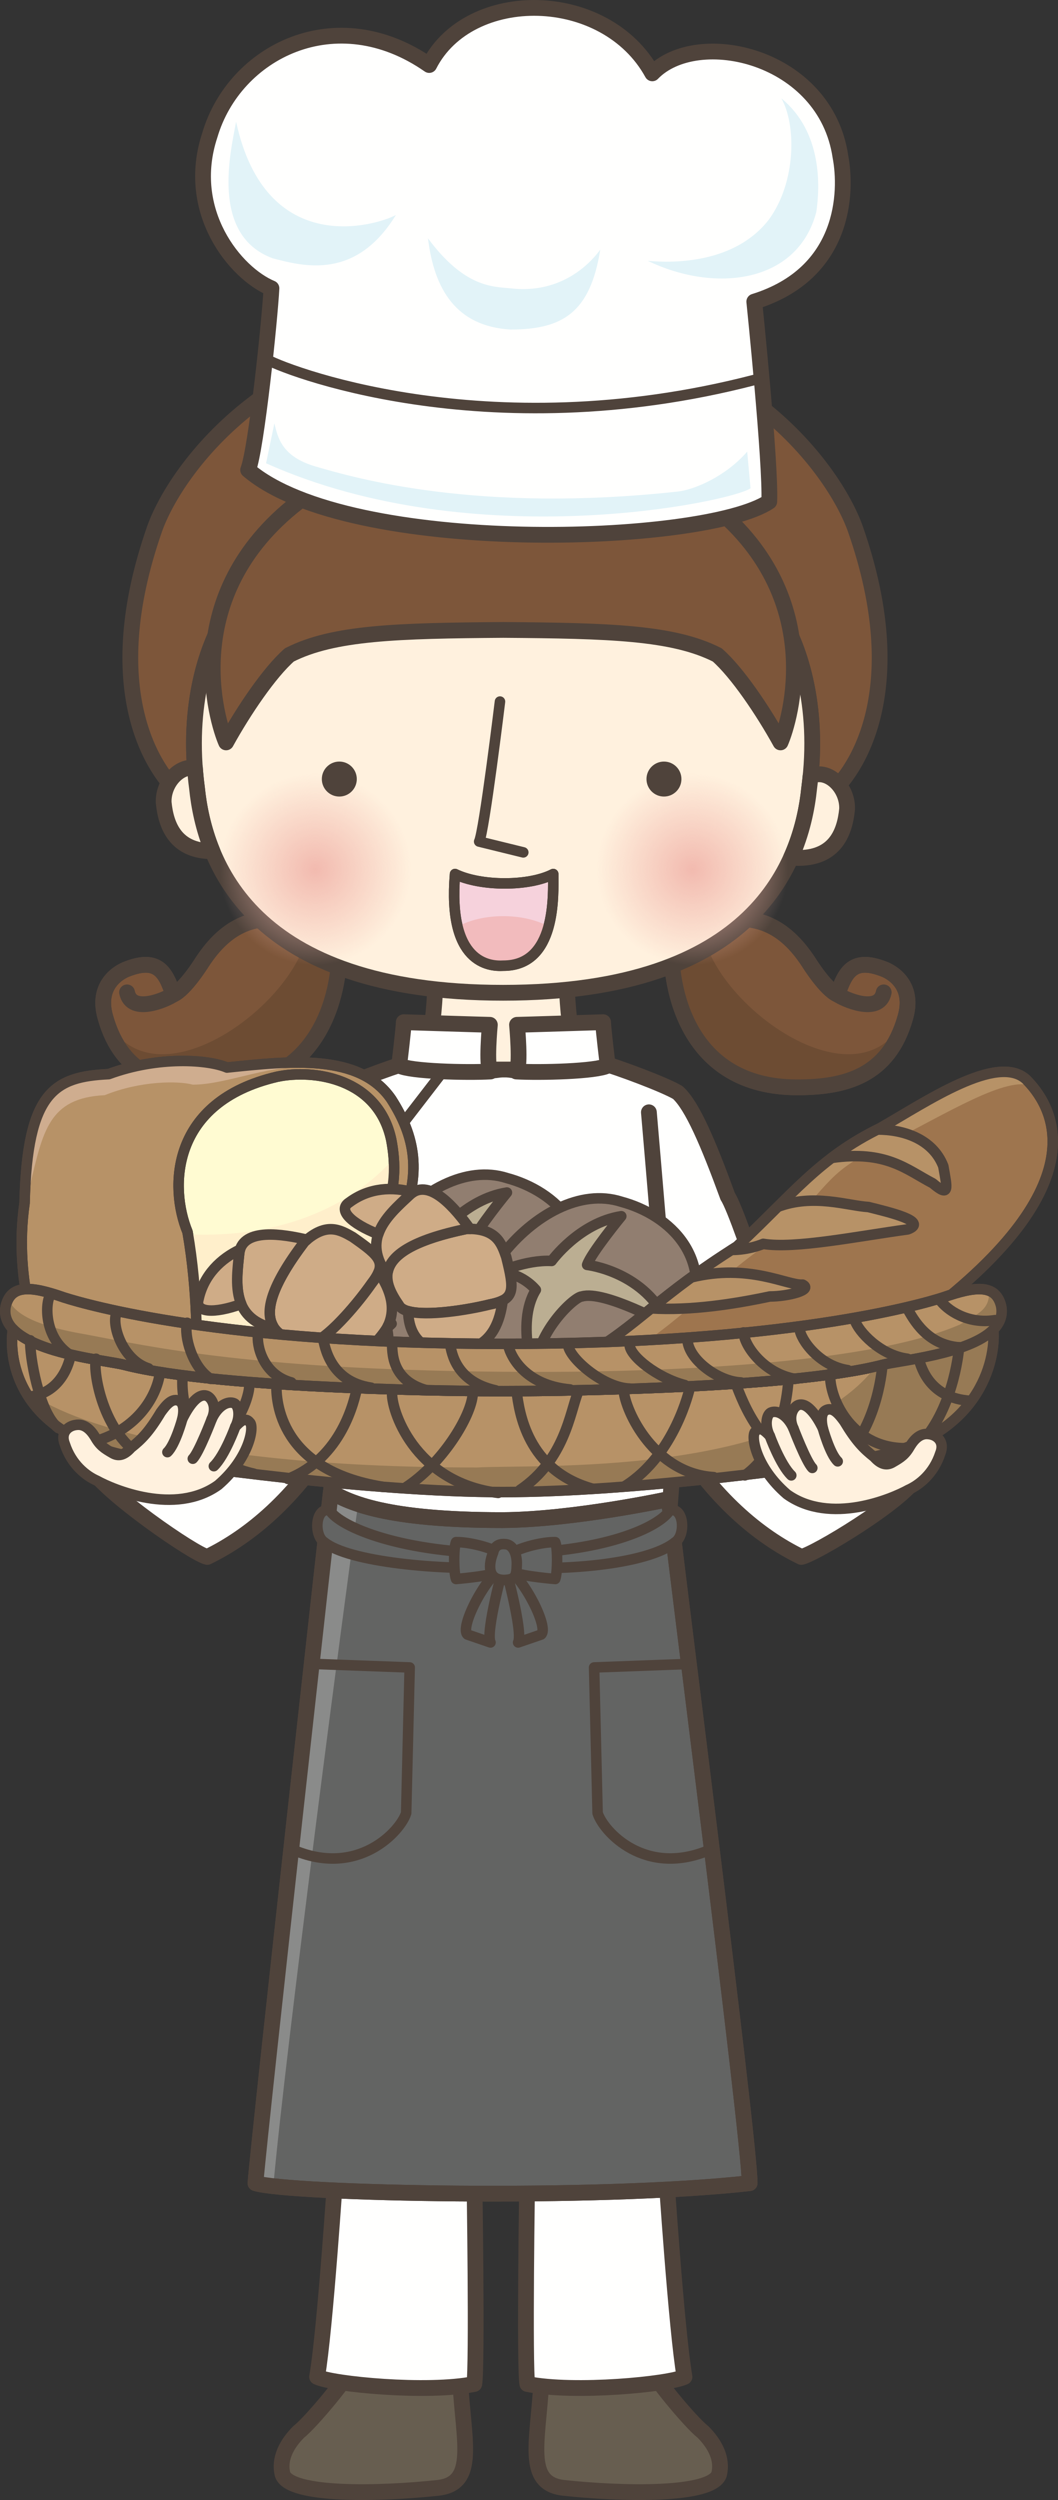 <?xml version="1.0" encoding="UTF-8" standalone="no"?>
<svg
   version="1.1"
   x="0"
   y="0"
   width="301.858"
   height="712.631"
   viewBox="0 0 301.858 712.631"
   id="svg1213"
   sodipodi:docname="female_baker-0053102bihrom.svg"
   inkscape:version="1.1.1 (c3084ef, 2021-09-22)"
   xmlns:inkscape="http://www.inkscape.org/namespaces/inkscape"
   xmlns:sodipodi="http://sodipodi.sourceforge.net/DTD/sodipodi-0.dtd"
   xmlns:xlink="http://www.w3.org/1999/xlink"
   xmlns="http://www.w3.org/2000/svg"
   xmlns:svg="http://www.w3.org/2000/svg">
  <rect x="0" y="0" width="301.858" height="712.631" fill="#333333" stroke="none"/>
  <sodipodi:namedview
     id="namedview1215"
     pagecolor="#ffffff"
     bordercolor="#666666"
     borderopacity="1.0"
     inkscape:pageshadow="2"
     inkscape:pageopacity="0.0"
     inkscape:pagecheckerboard="0"
     showgrid="false"
     inkscape:zoom="1.2951364"
     inkscape:cx="24.321762"
     inkscape:cy="364.05431"
     inkscape:window-width="1864"
     inkscape:window-height="987"
     inkscape:window-x="0"
     inkscape:window-y="25"
     inkscape:window-maximized="0"
     inkscape:current-layer="svg1213"
     fit-margin-top="0"
     fit-margin-left="0"
     fit-margin-right="0"
     fit-margin-bottom="0" />
  <defs
     id="defs844">
    <linearGradient
       inkscape:collect="always"
       id="linearGradient1400">
      <stop
         style="stop-color:#f2baaf;stop-opacity:1;"
         offset="0"
         id="stop1396" />
      <stop
         style="stop-color:#f2baaf;stop-opacity:0;"
         offset="1"
         id="stop1398" />
    </linearGradient>
    <linearGradient
       inkscape:collect="always"
       id="linearGradient1392">
      <stop
         style="stop-color:#f2baaf;stop-opacity:1;"
         offset="0"
         id="stop1388" />
      <stop
         style="stop-color:#f2baaf;stop-opacity:0;"
         offset="1"
         id="stop1390" />
    </linearGradient>
    <radialGradient
       id="Gradient_1"
       gradientUnits="userSpaceOnUse"
       cx="352.654"
       cy="-297.415"
       r="27.342"
       gradientTransform="scale(1,-1)">
      <stop
         offset="0"
         stop-color="#F2BAAF"
         id="stop824" />
      <stop
         offset="0.958"
         stop-color="#FFFFFE"
         id="stop826" />
      <stop
         offset="1"
         stop-color="#FFFFFE"
         id="stop828" />
    </radialGradient>
    <clipPath
       id="Clip_1">
      <path
         d="m 352.654,324.757 c 15.101,0 27.342,-12.241 27.342,-27.342 0,-15.1 -12.241,-27.341 -27.342,-27.341 -15.101,0 -27.341,12.241 -27.341,27.341 0,15.101 12.24,27.342 27.341,27.342 z"
         id="path831" />
    </clipPath>
    <radialGradient
       id="Gradient_2"
       gradientUnits="userSpaceOnUse"
       cx="245.066"
       cy="-297.415"
       r="27.342"
       gradientTransform="scale(1,-1)">
      <stop
         offset="0"
         stop-color="#F2BAAF"
         id="stop834" />
      <stop
         offset="0.958"
         stop-color="#FFFFFE"
         id="stop836" />
      <stop
         offset="1"
         stop-color="#FFFFFE"
         id="stop838" />
    </radialGradient>
    <clipPath
       id="Clip_2">
      <path
         d="m 245.066,324.757 c 15.1,0 27.342,-12.241 27.342,-27.342 0,-15.1 -12.242,-27.341 -27.342,-27.341 -15.1,0 -27.341,12.241 -27.341,27.341 0,15.101 12.241,27.342 27.341,27.342 z"
         id="path841" />
    </clipPath>
    <radialGradient
       inkscape:collect="always"
       xlink:href="#linearGradient1392"
       id="radialGradient1394"
       cx="245.066"
       cy="297.416"
       fx="245.066"
       fy="297.416"
       r="27.341"
       gradientUnits="userSpaceOnUse" />
    <radialGradient
       inkscape:collect="always"
       xlink:href="#linearGradient1400"
       id="radialGradient1402"
       cx="352.655"
       cy="297.416"
       fx="352.655"
       fy="297.416"
       r="27.341"
       gradientUnits="userSpaceOnUse" />
  </defs>
  <g
     id="Layer_1"
     transform="translate(-155.115,-49.604)">
    <g
       id="g1210">
      <path
         d="m 185.188,339.602 c 4.75,16.863 17.335,19.95 30.874,19.95 31.351,0 36.575,-28.263 35.862,-42.275 l -12.112,-4.75 c -11.399,-2.85 -19.95,0.475 -27.075,11.4 0,0 -4.787,7.73 -8.218,9.185 -2.139,-6.65 -4.606,-10.612 -13.157,-7.285 0,0 -9.262,3.087 -6.174,13.775"
         fill="#7d563a"
         id="path846" />
      <path
         d="m 185.188,339.602 c 4.75,16.863 17.335,19.95 30.874,19.95 31.351,0 36.575,-28.263 35.862,-42.275 l -12.112,-4.75 c -11.399,-2.85 -19.95,0.475 -27.075,11.4 0,0 -4.787,7.73 -8.218,9.185 -2.139,-6.65 -4.606,-10.612 -13.157,-7.285 0,0 -9.262,3.087 -6.174,13.775 z"
         fill-opacity="0"
         stroke="#4f433b"
         stroke-width="4.5"
         stroke-linecap="round"
         stroke-linejoin="round"
         id="path848" />
      <path
         d="m 204.519,333.112 c -1.595,1.178 -11.818,5.893 -13.157,-0.635"
         fill-opacity="0"
         stroke="#4f433b"
         stroke-width="4.5"
         stroke-linecap="round"
         stroke-linejoin="round"
         id="path850" />
      <path
         d="m 243.067,313.803 8.856,3.474 c 0.713,14.012 -4.511,42.275 -35.862,42.275 -13.538,0 -26.124,-3.087 -30.874,-19.95 13.431,27.302 56.245,-4.792 57.88,-25.799"
         fill="#6d4c33"
         id="path852" />
      <path
         d="m 185.188,339.602 c 4.75,16.863 17.335,19.95 30.874,19.95 31.351,0 36.575,-28.263 35.862,-42.275 l -12.112,-4.75 c -11.399,-2.85 -19.95,0.475 -27.075,11.4 0,0 -4.787,7.73 -8.218,9.185 -2.139,-6.65 -4.606,-10.612 -13.157,-7.285 0,0 -9.262,3.087 -6.174,13.775 z"
         fill-opacity="0"
         stroke="#4f433b"
         stroke-width="4.5"
         stroke-linecap="round"
         stroke-linejoin="round"
         id="path854" />
      <g
         id="g860">
        <path
           d="m 299.375,354.289 c 6.375,1.875 27,-1.875 27,-1.875 5.25,1.5 18.375,6.375 22.125,8.625 4.125,3.75 8.625,14.25 14.25,29.625 3.75,5.625 20.625,59.625 20.625,59.625 l 33.375,20.25 c -4.125,7.125 -29.25,22.125 -33,22.875 -12.375,-6 -25.125,-16.875 -36,-34.5 l -1.751,23 c 0,0 -27.375,12 -48,12 -18.75,0 -48.499,-17.5 -48.499,-17.5 l 0.75,-17.5 c -10.875,17.625 -23.625,28.5 -36,34.5 -3.75,-0.75 -29.25,-18.375 -33.375,-25.5 l 33.75,-17.625 c 0,0 16.875,-54 20.625,-59.625 5.625,-15.375 10.125,-25.875 14.25,-29.625 3.75,-2.25 16.875,-7.125 22.125,-8.625 0,0 20.625,3.75 27,1.875"
           fill="#fffffe"
           id="path856" />
        <path
           d="m 299.375,354.289 c 6.375,1.875 27,-1.875 27,-1.875 5.25,1.5 18.375,6.375 22.125,8.625 4.125,3.75 8.625,14.25 14.25,29.625 3.75,5.625 20.625,59.625 20.625,59.625 l 33.375,20.25 c -4.125,7.125 -29.25,22.125 -33,22.875 -12.375,-6 -25.125,-16.875 -36,-34.5 l -1.751,23 c 0,0 -27.375,12 -48,12 -18.75,0 -48.499,-17.5 -48.499,-17.5 l 0.75,-17.5 c -10.875,17.625 -23.625,28.5 -36,34.5 -3.75,-0.75 -29.25,-18.375 -33.375,-25.5 l 33.75,-17.625 c 0,0 16.875,-54 20.625,-59.625 5.625,-15.375 10.125,-25.875 14.25,-29.625 3.75,-2.25 16.875,-7.125 22.125,-8.625 0,0 20.625,3.75 27,1.875"
           fill-opacity="0"
           stroke="#4f433b"
           stroke-width="4.5"
           stroke-linecap="round"
           stroke-linejoin="round"
           id="path858" />
      </g>
      <path
         d="m 257.75,366.664 c 0,0 -7.125,82.875 -7.5,92.25"
         fill-opacity="0"
         stroke="#4f433b"
         stroke-width="4.5"
         stroke-linecap="round"
         stroke-linejoin="round"
         id="path862" />
      <path
         d="m 340.25,366.664 c 0,0 7.125,82.875 7.5,92.25"
         fill-opacity="0"
         stroke="#4f433b"
         stroke-width="4.5"
         stroke-linecap="round"
         stroke-linejoin="round"
         id="path864" />
      <path
         d="m 298.062,329.352 h 18.75 c 0.376,17.438 3.938,25.125 3.938,25.125 h -22.688 -22.687 c 0,0 3.563,-7.687 3.937,-25.125 z"
         fill="#fff1de"
         id="path866" />
      <path
         d="m 298.062,329.352 h 18.75 c 0.376,17.438 3.938,25.125 3.938,25.125 h -22.688 -22.687 c 0,0 3.563,-7.687 3.937,-25.125 z"
         fill-opacity="0"
         stroke="#4f433b"
         stroke-width="4.5"
         stroke-linecap="round"
         stroke-linejoin="round"
         id="path868" />
      <path
         d="m 269,353.352 c 0,0 1.313,-10.875 1.313,-12.375 0,0 23.625,0.75 24.562,0.75 0,0 -1.125,12 0.188,13.313 -6.75,0.375 -22.875,0 -26.063,-1.688"
         fill="#fffffe"
         id="path870" />
      <path
         d="m 269,353.352 c 0,0 1.313,-10.875 1.313,-12.375 0,0 23.625,0.75 24.562,0.75 0,0 -1.125,12 0.188,13.313 -6.75,0.375 -22.875,0 -26.063,-1.688 z"
         fill-opacity="0"
         stroke="#4f433b"
         stroke-width="4.5"
         stroke-linecap="round"
         stroke-linejoin="round"
         id="path872" />
      <path
         d="m 328.5,353.352 c 0,0 -1.313,-10.875 -1.313,-12.375 0,0 -23.625,0.75 -24.562,0.75 0,0 1.125,12 -0.188,13.313 6.75,0.375 22.875,0 26.063,-1.688"
         fill="#fffffe"
         id="path874" />
      <path
         d="m 328.5,353.352 c 0,0 -1.313,-10.875 -1.313,-12.375 0,0 -23.625,0.75 -24.562,0.75 0,0 1.125,12 -0.188,13.313 6.75,0.375 22.875,0 26.063,-1.688 z"
         fill-opacity="0"
         stroke="#4f433b"
         stroke-width="4.5"
         stroke-linecap="round"
         stroke-linejoin="round"
         id="path876" />
      <path
         d="m 168.125,439.414 c -1.125,-5.25 -9.375,-23.625 -6,-46.875 0.75,-31.875 8.625,-36 24,-36.75 14.25,-5.25 28.5,-4.125 33.75,-1.875 18,-1.875 37.875,-4.125 46.875,9 6.75,10.5 9,21.375 2.25,36 -1.5,6 -1.875,38.25 -1.125,46.125 z"
         fill="#b79267"
         id="path878" />
      <path
         d="m 168.125,439.414 c -1.125,-5.25 -9.375,-23.625 -6,-46.875 0.75,-31.875 8.625,-36 24,-36.75 14.25,-5.25 28.5,-4.125 33.75,-1.875 18,-1.875 37.875,-4.125 46.875,9 6.75,10.5 9,21.375 2.25,36 -1.5,6 -1.875,38.25 -1.125,46.125 z"
         fill-opacity="0"
         stroke="#4f433b"
         stroke-width="3"
         stroke-linecap="round"
         stroke-linejoin="round"
         id="path880" />
      <path
         d="m 211.25,437.539 c 0,-3.75 0.375,-19.5 -2.625,-36.75 -5.25,-12.75 -4.875,-37.125 25.5,-44.25 10.5,-2.25 28.875,0.375 32.625,18 1.125,6 1.875,14.625 -3.375,24.375 0,4.5 -1.125,40.5 -1.125,41.625 0,1.125 -51,-3 -51,-3"
         fill="#fffbd2"
         id="path882" />
      <path
         d="m 211.25,437.539 c 0,-3.75 0.375,-19.5 -2.625,-36.75 -5.25,-12.75 -4.875,-37.125 25.5,-44.25 10.5,-2.25 28.875,0.375 32.625,18 1.125,6 1.875,14.625 -3.375,24.375 0,4.5 -1.125,40.5 -1.125,41.625 0,1.125 -51,-3 -51,-3 z"
         fill-opacity="0"
         stroke="#4f433b"
         stroke-width="3"
         stroke-linecap="round"
         stroke-linejoin="round"
         id="path884" />
      <path
         d="m 185,361.789 c 10.125,-4.125 21,-4.125 25.125,-3 10.125,0 22.875,-6.375 35.625,-4.875 0.045,-0.231 -0.128,-0.666 -0.485,-1.248 -7.99,-0.603 -16.899,0.363 -25.39,1.248 -5.25,-2.25 -19.5,-3.375 -33.75,1.875 -14.516,0.708 -22.344,4.437 -23.805,31.674 0.815,0.129 1.305,0.201 1.305,0.201 3.75,-15.375 5.25,-25.125 21.375,-25.875"
         fill="#cfad8f"
         id="path886" />
      <path
         d="m 262.25,440.539 c 0,-1.125 1.125,-37.125 1.125,-41.625 3.852,-7.156 4.469,-13.7 4.082,-19.051 -16.022,17.822 -39.668,22.557 -58.728,21.561 2.879,16.998 2.521,32.412 2.521,36.115 0,0 51,4.125 51,3"
         fill="#ffefcb"
         id="path888" />
      <path
         d="m 211.25,437.539 c 0,-3.75 0.375,-19.5 -2.625,-36.75 -5.25,-12.75 -4.875,-37.125 25.5,-44.25 10.5,-2.25 28.875,0.375 32.625,18 1.125,6 1.875,14.625 -3.375,24.375 0,4.5 -1.125,40.5 -1.125,41.625 0,1.125 -51,-3 -51,-3 z"
         fill-opacity="0"
         stroke="#4f433b"
         stroke-width="3"
         stroke-linecap="round"
         stroke-linejoin="round"
         id="path890" />
      <path
         d="m 168.125,439.414 c -1.125,-5.25 -9.375,-23.625 -6,-46.875 0.75,-31.875 8.625,-36 24,-36.75 14.25,-5.25 28.5,-4.125 33.75,-1.875 18,-1.875 37.875,-4.125 46.875,9 6.75,10.5 9,21.375 2.25,36 -1.5,6 -1.875,38.25 -1.125,46.125 z"
         fill-opacity="0"
         stroke="#4f433b"
         stroke-width="3"
         stroke-linecap="round"
         stroke-linejoin="round"
         id="path892" />
      <path
         d="m 278.75,442.039 c -13.125,-1.125 -28.5,-19.5 -13.125,-41.25 9,-11.625 22.5,-19.125 34.125,-15.375 13.875,3.75 27.375,16.125 18.75,36.375 -1.5,5.625 -4.5,30.375 -39.75,20.25"
         fill="#917e70"
         id="path894" />
      <path
         d="m 278.75,442.039 c -13.125,-1.125 -28.5,-19.5 -13.125,-41.25 9,-11.625 22.5,-19.125 34.125,-15.375 13.875,3.75 27.375,16.125 18.75,36.375 -1.5,5.625 -4.5,30.375 -39.75,20.25 z"
         fill-opacity="0"
         stroke="#4f433b"
         stroke-width="3"
         stroke-linecap="round"
         stroke-linejoin="round"
         id="path896" />
      <path
         d="m 264.5,405.664 c 0,0 7.875,-3.75 15.375,-3.375 0,0 7.875,-10.875 19.875,-12.75 0,0 -8.625,10.5 -9.75,13.875 0,0 16.875,1.875 23.25,17.25 0,0 -18.375,-10.125 -24.75,-8.25 -2.25,0 -15,12 -13.125,24 0,0 -6,-16.125 0,-25.875 0,0 -4.125,-5.25 -10.875,-4.875"
         fill="#bbae92"
         id="path898" />
      <path
         d="m 264.5,405.664 c 0,0 7.875,-3.75 15.375,-3.375 0,0 7.875,-10.875 19.875,-12.75 0,0 -8.625,10.5 -9.75,13.875 0,0 16.875,1.875 23.25,17.25 0,0 -18.375,-10.125 -24.75,-8.25 -2.25,0 -15,12 -13.125,24 0,0 -6,-16.125 0,-25.875 0,0 -4.125,-5.25 -10.875,-4.875 z"
         fill-opacity="0"
         stroke="#4f433b"
         stroke-width="3"
         stroke-linecap="round"
         stroke-linejoin="round"
         id="path900" />
      <path
         d="m 311.375,448.789 c -13.125,-1.125 -28.5,-19.5 -13.125,-41.25 9,-11.625 22.5,-19.125 34.125,-15.375 13.875,3.75 27.375,16.125 18.75,36.375 -1.5,5.625 -4.5,30.375 -39.75,20.25"
         fill="#917e70"
         id="path902" />
      <path
         d="m 311.375,448.789 c -13.125,-1.125 -28.5,-19.5 -13.125,-41.25 9,-11.625 22.5,-19.125 34.125,-15.375 13.875,3.75 27.375,16.125 18.75,36.375 -1.5,5.625 -4.5,30.375 -39.75,20.25 z"
         fill-opacity="0"
         stroke="#4f433b"
         stroke-width="3"
         stroke-linecap="round"
         stroke-linejoin="round"
         id="path904" />
      <path
         d="m 297.125,412.414 c 0,0 7.875,-3.75 15.375,-3.375 0,0 7.875,-10.875 19.875,-12.75 0,0 -8.625,10.5 -9.75,13.875 0,0 16.875,1.875 23.25,17.25 0,0 -18.375,-10.125 -24.75,-8.25 -2.25,0 -15,12 -13.125,24 0,0 -6,-16.125 0,-25.875 0,0 -4.125,-5.25 -10.875,-4.875"
         fill="#bbae92"
         id="path906" />
      <path
         d="m 297.125,412.414 c 0,0 7.875,-3.75 15.375,-3.375 0,0 7.875,-10.875 19.875,-12.75 0,0 -8.625,10.5 -9.75,13.875 0,0 16.875,1.875 23.25,17.25 0,0 -18.375,-10.125 -24.75,-8.25 -2.25,0 -15,12 -13.125,24 0,0 -6,-16.125 0,-25.875 0,0 -4.125,-5.25 -10.875,-4.875 z"
         fill-opacity="0"
         stroke="#4f433b"
         stroke-width="3"
         stroke-linecap="round"
         stroke-linejoin="round"
         id="path908" />
      <path
         d="m 322.625,435.664 c 13.5,-7.5 20.625,-16.875 42.75,-30.75 15.75,-14.625 23.25,-25.125 40.875,-33.75 13.125,-7.5 33.375,-21.375 41.625,-13.875 6.75,6.75 21.75,28.125 -26.625,65.625 -7.125,7.125 -60.75,33.375 -65.25,36 -11.25,4.875 -62.625,6.75 -33.375,-23.25"
         fill="#9e754e"
         id="path910" />
      <path
         d="m 322.625,435.664 c 13.5,-7.5 20.625,-16.875 42.75,-30.75 15.75,-14.625 23.25,-25.125 40.875,-33.75 13.125,-7.5 33.375,-21.375 41.625,-13.875 6.75,6.75 21.75,28.125 -26.625,65.625 -7.125,7.125 -60.75,33.375 -65.25,36 -11.25,4.875 -62.625,6.75 -33.375,-23.25 z"
         fill-opacity="0"
         stroke="#4f433b"
         stroke-width="3"
         stroke-linecap="round"
         stroke-linejoin="round"
         id="path912" />
      <path
         d="m 449.621,359.197 c -0.611,-0.729 -1.206,-1.366 -1.746,-1.907 -8.25,-7.5 -28.5,6.375 -41.625,13.875 -17.625,8.625 -25.125,19.125 -40.875,33.75 -22.125,13.875 -29.25,23.25 -42.75,30.75 -7.06,7.24 -9.414,12.619 -8.777,16.553 4.835,-5.684 7.386,-10.399 19.277,-15.803 20.625,-13.5 27,-23.25 43.875,-34.125 16.125,-16.5 14.25,-18.75 30.375,-26.25 18.604,-9.472 35.069,-19.853 42.246,-16.843"
         fill="#b79267"
         id="path914" />
      <path
         d="m 405.435,371.583 c -5.02,2.519 -9.227,5.196 -13.039,8.09 15.582,-2.247 21.375,3.34 28.853,7.241 4.875,4.125 4.125,1.5 3,-4.875 -3.004,-7.765 -11.36,-10.494 -18.814,-10.456"
         fill="#b79267"
         id="path916" />
      <path
         d="m 405.435,371.583 c -5.02,2.519 -9.227,5.196 -13.039,8.09 15.582,-2.247 21.375,3.34 28.853,7.241 4.875,4.125 4.125,1.5 3,-4.875 -3.004,-7.765 -11.36,-10.494 -18.814,-10.456 z"
         fill-opacity="0"
         stroke="#4f433b"
         stroke-width="3"
         stroke-linecap="round"
         stroke-linejoin="round"
         id="path918" />
      <path
         d="m 402.875,393.664 c -5.771,-0.32 -15.652,-3.904 -25.896,-0.025 -3.497,3.474 -7.227,7.211 -11.604,11.275 -0.532,0.332 -1.047,0.66 -1.563,0.988 5.143,0.012 9.063,-1.738 9.063,-1.738 9,1.5 27.375,-2.25 41.25,-4.125 6,-2.25 -5.25,-4.875 -11.25,-6.375"
         fill="#b79267"
         id="path920" />
      <path
         d="m 402.875,393.664 c -5.771,-0.32 -15.652,-3.904 -25.896,-0.025 -3.497,3.474 -7.227,7.211 -11.604,11.275 -0.532,0.332 -1.047,0.66 -1.563,0.988 5.143,0.012 9.063,-1.738 9.063,-1.738 9,1.5 27.375,-2.25 41.25,-4.125 6,-2.25 -5.25,-4.875 -11.25,-6.375 z"
         fill-opacity="0"
         stroke="#4f433b"
         stroke-width="3"
         stroke-linecap="round"
         stroke-linejoin="round"
         id="path922" />
      <path
         d="m 374.75,419.164 c 5.25,0 12.375,-1.875 9.375,-3.375 -4.338,0.334 -15.21,-6.149 -31.814,-2.041 -4.383,3.197 -8.046,6.117 -11.391,8.807 11.199,0.703 23.548,-1.209 33.83,-3.391"
         fill="#b79267"
         id="path924" />
      <path
         d="m 374.75,419.164 c 5.25,0 12.375,-1.875 9.375,-3.375 -4.338,0.334 -15.21,-6.149 -31.814,-2.041 -4.383,3.197 -8.046,6.117 -11.391,8.807 11.199,0.703 23.548,-1.209 33.83,-3.391 z"
         fill-opacity="0"
         stroke="#4f433b"
         stroke-width="3"
         stroke-linecap="round"
         stroke-linejoin="round"
         id="path926" />
      <path
         d="m 322.625,435.664 c 13.5,-7.5 20.625,-16.875 42.75,-30.75 15.75,-14.625 23.25,-25.125 40.875,-33.75 13.125,-7.5 33.375,-21.375 41.625,-13.875 6.75,6.75 21.75,28.125 -26.625,65.625 -7.125,7.125 -60.75,33.375 -65.25,36 -11.25,4.875 -62.625,6.75 -33.375,-23.25 z"
         fill-opacity="0"
         stroke="#4f433b"
         stroke-width="3"
         stroke-linecap="round"
         stroke-linejoin="round"
         id="path928" />
      <path
         d="m 286.269,724.295 c 0.381,19.247 5.836,33.078 -6.123,34.47 -16.699,1.796 -42.196,2.382 -44.399,-3.8 -1.146,-4.465 1.212,-8.792 4.602,-12.155 3.659,-2.874 14.728,-16.243 15.87,-19.53 z"
         fill="#675e50"
         id="path930" />
      <path
         d="m 286.269,724.295 c 0.381,19.247 5.836,33.078 -6.123,34.47 -16.699,1.796 -42.196,2.382 -44.399,-3.8 -1.146,-4.465 1.212,-8.792 4.602,-12.155 3.659,-2.874 14.728,-16.243 15.87,-19.53 z"
         fill-opacity="0"
         stroke="#4f433b"
         stroke-width="4.5"
         stroke-linecap="round"
         stroke-linejoin="round"
         id="path932" />
      <path
         d="m 250.904,667.924 c 0,0 -3,45.873 -5.314,59.206 4.321,2.109 31.42,4.723 44.841,2.033 0.85,-4.53 0.082,-58.535 -0.032,-62.033 z"
         fill="#fffffe"
         id="path934" />
      <path
         d="m 250.904,667.924 c 0,0 -3,45.873 -5.314,59.206 4.321,2.109 31.42,4.723 44.841,2.033 0.85,-4.53 0.082,-58.535 -0.032,-62.033 z"
         fill-opacity="0"
         stroke="#4f433b"
         stroke-width="4.5"
         stroke-linecap="round"
         stroke-linejoin="round"
         id="path936" />
      <path
         d="m 309.73,724.295 c -0.381,19.247 -5.837,33.078 6.123,34.47 16.699,1.796 42.195,2.382 44.398,-3.8 1.149,-4.465 -1.212,-8.792 -4.601,-12.155 -3.659,-2.874 -14.728,-16.243 -15.87,-19.53 z"
         fill="#675e50"
         id="path938" />
      <path
         d="m 309.73,724.295 c -0.381,19.247 -5.837,33.078 6.123,34.47 16.699,1.796 42.195,2.382 44.398,-3.8 1.149,-4.465 -1.212,-8.792 -4.601,-12.155 -3.659,-2.874 -14.728,-16.243 -15.87,-19.53 z"
         fill-opacity="0"
         stroke="#4f433b"
         stroke-width="4.5"
         stroke-linecap="round"
         stroke-linejoin="round"
         id="path940" />
      <path
         d="m 345.096,667.924 c 0,0 2.998,45.873 5.314,59.206 -4.323,2.109 -31.422,4.723 -44.841,2.033 -0.852,-4.53 -0.082,-58.535 0.031,-62.033 z"
         fill="#fffffe"
         id="path942" />
      <path
         d="m 345.096,667.924 c 0,0 2.998,45.873 5.314,59.206 -4.323,2.109 -31.422,4.723 -44.841,2.033 -0.852,-4.53 -0.082,-58.535 0.031,-62.033 z"
         fill-opacity="0"
         stroke="#4f433b"
         stroke-width="4.5"
         stroke-linecap="round"
         stroke-linejoin="round"
         id="path944" />
      <path
         d="m 413.423,339.602 c -4.749,16.863 -17.335,19.95 -30.873,19.95 -31.351,0 -36.575,-28.263 -35.862,-42.275 l 12.111,-4.75 c 11.4,-2.85 19.951,0.475 27.076,11.4 0,0 4.787,7.73 8.218,9.185 2.139,-6.65 4.606,-10.612 13.157,-7.285 0,0 9.262,3.087 6.173,13.775"
         fill="#7d563a"
         id="path946" />
      <path
         d="m 413.423,339.602 c -4.749,16.863 -17.335,19.95 -30.873,19.95 -31.351,0 -36.575,-28.263 -35.862,-42.275 l 12.111,-4.75 c 11.4,-2.85 19.951,0.475 27.076,11.4 0,0 4.787,7.73 8.218,9.185 2.139,-6.65 4.606,-10.612 13.157,-7.285 0,0 9.262,3.087 6.173,13.775 z"
         fill-opacity="0"
         stroke="#4f433b"
         stroke-width="4.5"
         stroke-linecap="round"
         stroke-linejoin="round"
         id="path948" />
      <path
         d="m 394.093,333.112 c 1.595,1.178 11.818,5.893 13.157,-0.635"
         fill-opacity="0"
         stroke="#4f433b"
         stroke-width="4.5"
         stroke-linecap="round"
         stroke-linejoin="round"
         id="path950" />
      <path
         d="m 355.544,313.803 -8.856,3.474 c -0.713,14.012 4.511,42.275 35.862,42.275 13.538,0 26.124,-3.087 30.873,-19.95 -13.43,27.302 -56.244,-4.792 -57.879,-25.799"
         fill="#6d4c33"
         id="path952" />
      <path
         d="m 413.423,339.602 c -4.749,16.863 -17.335,19.95 -30.873,19.95 -31.351,0 -36.575,-28.263 -35.862,-42.275 l 12.111,-4.75 c 11.4,-2.85 19.951,0.475 27.076,11.4 0,0 4.787,7.73 8.218,9.185 2.139,-6.65 4.606,-10.612 13.157,-7.285 0,0 9.262,3.087 6.173,13.775 z"
         fill-opacity="0"
         stroke="#4f433b"
         stroke-width="4.5"
         stroke-linecap="round"
         stroke-linejoin="round"
         id="path954" />
      <path
         d="m 399.176,200.426 c -5.938,-16.863 -34.913,-58.188 -99.988,-58.188 -65.075,0 -94.051,41.325 -99.989,58.188 -15.912,45.601 -0.474,69.112 7.838,76 h 4.542 c -0.104,-0.77 -0.193,-1.523 -0.266,-2.256 -3.207,-23.869 3.205,-41.325 8.549,-49.518 h 157.582 c 5.343,8.193 11.755,25.649 8.548,49.518 -0.073,0.733 -0.164,1.486 -0.265,2.256 h 5.612 c 8.312,-6.888 23.749,-30.399 7.837,-76"
         fill="#7d563a"
         id="path956" />
      <path
         d="m 399.176,200.426 c -5.938,-16.863 -34.913,-58.188 -99.988,-58.188 -65.075,0 -94.051,41.325 -99.989,58.188 -15.912,45.601 -0.474,69.112 7.838,76 h 4.542 c -0.104,-0.77 -0.193,-1.523 -0.266,-2.256 -3.207,-23.869 3.205,-41.325 8.549,-49.518 h 157.582 c 5.343,8.193 11.755,25.649 8.548,49.518 -0.073,0.733 -0.164,1.486 -0.265,2.256 h 5.612 c 8.312,-6.888 23.749,-30.399 7.837,-76 z"
         fill-opacity="0"
         stroke="#4f433b"
         stroke-width="4.5"
         stroke-linecap="round"
         stroke-linejoin="round"
         id="path958" />
      <path
         d="m 377.443,224.652 c 5.344,8.193 11.756,25.649 8.549,49.519 -2.137,21.018 -15.022,58.424 -87.34,58.424 -72.319,0 -85.203,-37.406 -87.34,-58.424 -3.207,-23.87 3.205,-41.326 8.549,-49.519 z"
         fill="#fff1de"
         id="path960" />
      <path
         d="m 377.443,224.652 c 5.344,8.193 11.756,25.649 8.549,49.519 -2.137,21.018 -15.022,58.424 -87.34,58.424 -72.319,0 -85.203,-37.406 -87.34,-58.424 -3.207,-23.87 3.205,-41.326 8.549,-49.519 z"
         fill-opacity="0"
         stroke="#4f433b"
         stroke-width="4.5"
         stroke-linecap="round"
         stroke-linejoin="round"
         id="path962" />
      <path
         d="m 386.357,270.906 c -0.109,1.079 -0.216,2.157 -0.365,3.265 -0.586,5.771 -1.989,12.776 -5.203,19.904 12.365,1.026 15.341,-6.934 16.01,-13.849 0.208,-6.262 -5.636,-11.784 -10.442,-9.32"
         fill="#fff1de"
         id="path964" />
      <path
         d="m 386.357,270.906 c -0.109,1.079 -0.216,2.157 -0.365,3.265 -0.586,5.771 -1.989,12.776 -5.203,19.904 12.365,1.026 15.341,-6.934 16.01,-13.849 0.208,-6.262 -5.636,-11.784 -10.442,-9.32 z"
         fill-opacity="0"
         stroke="#4f433b"
         stroke-width="4.5"
         stroke-linecap="round"
         stroke-linejoin="round"
         id="path966" />
      <path
         d="m 211.312,274.17 c -0.261,-1.935 -0.436,-3.813 -0.576,-5.662 -4.433,-0.795 -9.112,4.203 -8.924,9.818 0.629,6.504 3.312,13.923 13.916,13.929 -2.664,-6.493 -3.88,-12.806 -4.416,-18.085"
         fill="#fff1de"
         id="path968" />
      <path
         d="m 211.312,274.17 c -0.261,-1.935 -0.436,-3.813 -0.576,-5.662 -4.433,-0.795 -9.112,4.203 -8.924,9.818 0.629,6.504 3.312,13.923 13.916,13.929 -2.664,-6.493 -3.88,-12.806 -4.416,-18.085 z"
         fill-opacity="0"
         stroke="#4f433b"
         stroke-width="4.5"
         stroke-linecap="round"
         stroke-linejoin="round"
         id="path970" />
      <path
         d="m 298.713,229.164 c 30.162,0.237 48.449,0.712 61.037,7.125 5.699,4.987 13.063,15.913 18.051,24.938 2.611,-5.938 13.773,-41.801 -20.426,-68.401 -16.15,-11.875 -36.576,-17.338 -58.662,-17.338 -22.089,0 -42.514,5.463 -58.663,17.338 -34.201,26.6 -23.038,62.463 -20.426,68.401 4.987,-9.025 12.351,-19.951 18.05,-24.938 12.589,-6.413 30.876,-6.888 61.039,-7.125"
         fill="#7d563a"
         id="path972" />
      <path
         d="m 298.713,229.164 c 30.162,0.237 48.449,0.712 61.037,7.125 5.699,4.987 13.063,15.913 18.051,24.938 2.611,-5.938 13.773,-41.801 -20.426,-68.401 -16.15,-11.875 -36.576,-17.338 -58.662,-17.338 -22.089,0 -42.514,5.463 -58.663,17.338 -34.201,26.6 -23.038,62.463 -20.426,68.401 4.987,-9.025 12.351,-19.951 18.05,-24.938 12.589,-6.413 30.876,-6.888 61.039,-7.125 z"
         fill-opacity="0"
         stroke="#4f433b"
         stroke-width="4.5"
         stroke-linecap="round"
         stroke-linejoin="round"
         id="path974" />
      <path
         d="m 225.914,183.564 c 2.376,-6.175 6.176,-42.75 6.65,-51.774 -10.262,-4.27 -24.814,-21.852 -17.575,-43.701 7.011,-23.752 35.986,-38.474 62.585,-19.95 11.401,-22.325 50.352,-21.849 63.651,2.375 12.828,-13.299 49.4,-5.224 53.676,23.75 1.899,9.975 1.424,33.25 -24.583,41.325 0,0 4.75,46.075 4.275,57 -18.528,12.35 -119.704,15.675 -148.679,-9.025"
         fill="#fffffe"
         id="path976" />
      <path
         d="m 225.914,183.564 c 2.376,-6.175 6.176,-42.75 6.65,-51.774 -10.262,-4.27 -24.814,-21.852 -17.575,-43.701 7.011,-23.752 35.986,-38.474 62.585,-19.95 11.401,-22.325 50.352,-21.849 63.651,2.375 12.828,-13.299 49.4,-5.224 53.676,23.75 1.899,9.975 1.424,33.25 -24.583,41.325 0,0 4.75,46.075 4.275,57 -18.528,12.35 -119.704,15.675 -148.679,-9.025 z"
         fill-opacity="0"
         stroke="#4f433b"
         stroke-width="4.5"
         stroke-linecap="round"
         stroke-linejoin="round"
         id="path978" />
      <path
         d="m 230.664,151.739 c 4.276,2.851 62.701,26.125 139.654,6.176"
         fill-opacity="0"
         stroke="#4f433b"
         stroke-width="3"
         stroke-linecap="round"
         stroke-linejoin="round"
         id="path980" />
      <path
         d="m 297.762,249.589 c 0,0 -4.512,37.05 -5.938,39.899 0,0 11.163,2.732 12.588,3.088"
         fill-opacity="0"
         stroke="#4f433b"
         stroke-width="3"
         stroke-linecap="round"
         stroke-linejoin="round"
         id="path982" />
      <path
         d="m 284.938,298.751 c 7.361,3.563 21.137,3.563 28.025,0 0,5.937 0.95,26.126 -14.25,26.126 -4.039,0.236 -15.914,-0.713 -13.775,-26.126"
         fill="#f6d2dc"
         id="path984" />
      <path
         d="m 284.938,298.751 c 7.361,3.563 21.137,3.563 28.025,0 0,5.937 0.95,26.126 -14.25,26.126 -4.039,0.236 -15.914,-0.713 -13.775,-26.126 z"
         fill-opacity="0"
         stroke="#4f433b"
         stroke-width="3"
         stroke-linecap="round"
         stroke-linejoin="round"
         id="path986" />
      <path
         d="m 311.634,313.673 c -7.528,-4.019 -19.052,-3.8 -25.966,0.095 2.666,10.796 10.034,11.285 13.045,11.109 7.759,0 11.304,-5.264 12.921,-11.204"
         fill="#f2bbbd"
         id="path988" />
      <g
         clip-path="url(#Clip_1)"
         id="g992">
        <path
           d="m 379.996,297.415 c 0,15.101 -12.241,27.342 -27.342,27.342 -15.101,0 -27.341,-12.241 -27.341,-27.342 0,-15.1 12.24,-27.341 27.341,-27.341 15.101,0 27.342,12.241 27.342,27.341 z"
           fill="url(#Gradient_1)"
           id="path990"
           style="fill:url(#radialGradient1402);fill-opacity:1" />
      </g>
      <g
         clip-path="url(#Clip_2)"
         id="g996">
        <path
           d="m 245.066,324.757 c 15.1,0 27.342,-12.241 27.342,-27.342 0,-15.1 -12.242,-27.341 -27.342,-27.341 -15.1,0 -27.341,12.241 -27.341,27.341 0,15.101 12.241,27.342 27.341,27.342 z"
           fill="url(#Gradient_2)"
           id="path994"
           style="fill:url(#radialGradient1394);fill-opacity:1" />
      </g>
      <path
         d="m 284.938,298.751 c 7.361,3.563 21.137,3.563 28.025,0 0,5.937 0.95,26.126 -14.25,26.126 -4.039,0.236 -15.914,-0.713 -13.775,-26.126 z"
         fill-opacity="0"
         stroke="#4f433b"
         stroke-width="3"
         stroke-linecap="round"
         stroke-linejoin="round"
         id="path998" />
      <path
         d="m 349.537,271.676 c 0,2.755 -2.232,4.987 -4.988,4.987 -2.754,0 -4.987,-2.232 -4.987,-4.987 0,-2.754 2.233,-4.987 4.987,-4.987 2.756,0 4.988,2.233 4.988,4.987"
         fill="#4f433b"
         id="path1000" />
      <path
         d="m 256.912,271.676 c 0,2.755 -2.232,4.987 -4.988,4.987 -2.754,0 -4.987,-2.232 -4.987,-4.987 0,-2.754 2.233,-4.987 4.987,-4.987 2.756,0 4.988,2.233 4.988,4.987"
         fill="#4f433b"
         id="path1002" />
      <path
         d="m 298.5,482.914 c -33.5,0 -43.5,-5 -49,-8 0,0 -20,179 -21.5,197 9.5,3 97.25,4.875 141,0 0,-13 -23.001,-191.001 -23.001,-195 0,0 -27.124,5.875 -47.499,6"
         fill="#636463"
         id="path1004" />
      <path
         d="m 298.5,482.914 c -33.5,0 -43.5,-5 -49,-8 0,0 -20,179 -21.5,197 9.5,3 97.25,4.875 141,0 0,-13 -23.001,-191.001 -23.001,-195 0,0 -27.124,5.875 -47.499,6 z"
         fill-opacity="0"
         stroke="#4f433b"
         stroke-width="4.5"
         stroke-linecap="round"
         stroke-linejoin="round"
         id="path1006" />
      <path
         d="m 351.618,523.914 -27,1 0.999,41.5 c 1.5,5 13.556,18.746 32.555,10.246"
         fill-opacity="0"
         stroke="#4f433b"
         stroke-width="3"
         stroke-linecap="round"
         stroke-linejoin="round"
         id="path1008" />
      <path
         d="m 233.095,672.776 c 3.381,-37.919 20.197,-166.047 24.188,-194.43 -3.578,-1.193 -5.937,-2.424 -7.783,-3.431 0,0 -20,179 -21.5,197 0.951,0.3 2.699,0.589 5.095,0.861"
         fill="#8a8b8a"
         id="path1010" />
      <path
         d="m 244.062,523.883 27.939,1.031 -1.001,41.5 c -1.5,5 -13.797,18.75 -32.796,10.25"
         fill-opacity="0"
         stroke="#4f433b"
         stroke-width="3"
         stroke-linecap="round"
         stroke-linejoin="round"
         id="path1012" />
      <path
         d="m 298.5,482.914 c -33.5,0 -43.5,-5 -49,-8 0,0 -20,179 -21.5,197 9.5,3 97.25,4.875 141,0 0,-13 -23.001,-191.001 -23.001,-195 0,0 -27.124,5.875 -47.499,6 z"
         fill-opacity="0"
         stroke="#4f433b"
         stroke-width="4.5"
         stroke-linecap="round"
         stroke-linejoin="round"
         id="path1014" />
      <path
         d="m 299,496.321 c 21.625,1.25 42.188,-1.688 48.75,-7.125 3,-1.875 2.625,-9.938 -1.5,-9.125 -3,4.875 -19.125,12.312 -47.625,12.312 -28.5,0 -46.5,-7.437 -49.5,-12.312 -4.125,-0.813 -4.5,7.25 -1.5,9.125 6.807,5.641 33.254,8.172 51.375,7.125"
         fill="#636463"
         id="path1016" />
      <path
         d="m 299,496.321 c 21.625,1.25 42.188,-1.688 48.75,-7.125 3,-1.875 2.625,-9.938 -1.5,-9.125 -3,4.875 -19.125,12.312 -47.625,12.312 -28.5,0 -46.5,-7.437 -49.5,-12.312 -4.125,-0.813 -4.5,7.25 -1.5,9.125 6.807,5.641 33.254,8.172 51.375,7.125 z"
         fill-opacity="0"
         stroke="#4f433b"
         stroke-width="3"
         stroke-linecap="round"
         stroke-linejoin="round"
         id="path1018" />
      <path
         d="m 301.156,492.289 c 2.344,-1.5 8.625,-3.188 12.375,-3.094 0.75,1.781 0.656,8.719 0,10.5 0,0 -8.531,-0.656 -12.469,-1.968 z"
         fill="#636463"
         id="path1020" />
      <path
         d="m 301.156,492.289 c 2.344,-1.5 8.625,-3.188 12.375,-3.094 0.75,1.781 0.656,8.719 0,10.5 0,0 -8.531,-0.656 -12.469,-1.968 z"
         fill-opacity="0"
         stroke="#4f433b"
         stroke-width="3"
         stroke-linecap="round"
         stroke-linejoin="round"
         id="path1022" />
      <path
         d="m 297.594,492.289 c -2.344,-1.5 -8.625,-3.188 -12.375,-3.094 -0.75,1.781 -0.656,8.719 0,10.5 0,0 8.531,-0.656 12.469,-1.968 z"
         fill="#636463"
         id="path1024" />
      <path
         d="m 297.594,492.289 c -2.344,-1.5 -8.625,-3.188 -12.375,-3.094 -0.75,1.781 -0.656,8.719 0,10.5 0,0 8.531,-0.656 12.469,-1.968 z"
         fill-opacity="0"
         stroke="#4f433b"
         stroke-width="3"
         stroke-linecap="round"
         stroke-linejoin="round"
         id="path1026" />
      <path
         d="m 298.812,495.852 c 0,0 -5.25,18.938 -3.75,21.938 l -6.563,-2.25 c -2.25,-1.875 4.5,-15.563 10.313,-19.688"
         fill="#636463"
         id="path1028" />
      <path
         d="m 298.812,495.852 c 0,0 -5.25,18.938 -3.75,21.938 l -6.563,-2.25 c -2.25,-1.875 4.5,-15.563 10.313,-19.688 z"
         fill-opacity="0"
         stroke="#4f433b"
         stroke-width="3"
         stroke-linecap="round"
         stroke-linejoin="round"
         id="path1030" />
      <path
         d="m 299.188,495.852 c 0,0 5.25,18.938 3.75,21.938 l 6.563,-2.25 c 2.25,-1.875 -4.5,-15.563 -10.313,-19.688"
         fill="#636463"
         id="path1032" />
      <path
         d="m 299.188,495.852 c 0,0 5.25,18.938 3.75,21.938 l 6.563,-2.25 c 2.25,-1.875 -4.5,-15.563 -10.313,-19.688 z"
         fill-opacity="0"
         stroke="#4f433b"
         stroke-width="3"
         stroke-linecap="round"
         stroke-linejoin="round"
         id="path1034" />
      <path
         d="m 299.188,489.758 c -0.938,-0.094 -2.907,0 -3.376,2.438 -0.75,1.781 -2.531,7.687 3.094,7.781 3.282,-0.094 3.563,-1.125 3.656,-4.406 0.094,-2.344 -0.75,-5.719 -3.374,-5.813"
         fill="#636463"
         id="path1036" />
      <path
         d="m 299.188,489.758 c -0.938,-0.094 -2.907,0 -3.376,2.438 -0.75,1.781 -2.531,7.687 3.094,7.781 3.282,-0.094 3.563,-1.125 3.656,-4.406 0.094,-2.344 -0.75,-5.719 -3.374,-5.813 z"
         fill-opacity="0"
         stroke="#4f433b"
         stroke-width="3"
         stroke-linecap="round"
         stroke-linejoin="round"
         id="path1038" />
      <path
         d="m 241.748,432.707 c -8.173,-2.057 -17.023,-6.416 0.235,-29.125 6.267,-5.685 10.169,-3.412 13.763,-1.355 7.99,5.589 9.926,7.4 5.321,13.331 -4.514,6.452 -14.988,18.807 -19.319,17.149"
         fill="#cfac87"
         id="path1040" />
      <path
         d="m 241.748,432.707 c -8.173,-2.057 -17.023,-6.416 0.235,-29.125 6.267,-5.685 10.169,-3.412 13.763,-1.355 7.99,5.589 9.926,7.4 5.321,13.331 -4.514,6.452 -14.988,18.807 -19.319,17.149 z"
         fill-opacity="0"
         stroke="#4f433b"
         stroke-width="3"
         stroke-linecap="round"
         stroke-linejoin="round"
         id="path1042" />
      <path
         d="m 241.983,403.582 c 0.24,-0.218 0.472,-0.402 0.703,-0.598 -6.808,-1.588 -18.102,-3.452 -19.289,3.615 -0.919,8.51 -2.39,18.463 9.193,21.533 l 0.37,-0.65 c -2.162,-3.992 -0.804,-10.969 9.023,-23.9"
         fill="#cfac87"
         id="path1044" />
      <path
         d="m 241.983,403.582 c 0.24,-0.218 0.472,-0.402 0.703,-0.598 -6.808,-1.588 -18.102,-3.452 -19.289,3.615 -0.919,8.51 -2.39,18.463 9.193,21.533 l 0.37,-0.65 c -2.162,-3.992 -0.804,-10.969 9.023,-23.9 z"
         fill-opacity="0"
         stroke="#4f433b"
         stroke-width="3"
         stroke-linecap="round"
         stroke-linejoin="round"
         id="path1046" />
      <path
         d="m 223.398,406.599 c 0.047,-0.28 0.11,-0.542 0.187,-0.794 -5.338,2.516 -10.312,7.123 -11.825,14.16 -1.136,3.825 4.364,4.178 12.2,1.367 -1.804,-4.297 -1.099,-9.757 -0.562,-14.733"
         fill="#cfac87"
         id="path1048" />
      <path
         d="m 223.398,406.599 c 0.047,-0.28 0.11,-0.542 0.187,-0.794 -5.338,2.516 -10.312,7.123 -11.825,14.16 -1.136,3.825 4.364,4.178 12.2,1.367 -1.804,-4.297 -1.099,-9.757 -0.562,-14.733 z"
         fill-opacity="0"
         stroke="#4f433b"
         stroke-width="3"
         stroke-linecap="round"
         stroke-linejoin="round"
         id="path1050" />
      <path
         d="m 265.462,428.245 c 2.952,-5.488 1.09,-10.89 -2.338,-16.033 -0.39,0.977 -1.06,2.061 -2.057,3.345 -3.656,5.227 -11.214,14.314 -16.259,16.707 7.102,7.827 15.26,4.306 20.654,-4.019"
         fill="#cfac87"
         id="path1052" />
      <path
         d="m 265.462,428.245 c 2.952,-5.488 1.09,-10.89 -2.338,-16.033 -0.39,0.977 -1.06,2.061 -2.057,3.345 -3.656,5.227 -11.214,14.314 -16.259,16.707 7.102,7.827 15.26,4.306 20.654,-4.019 z"
         fill-opacity="0"
         stroke="#4f433b"
         stroke-width="3"
         stroke-linecap="round"
         stroke-linejoin="round"
         id="path1054" />
      <path
         d="m 265.849,427.446 c -0.122,0.266 -0.243,0.533 -0.387,0.799 l 1.383,-1.32 z"
         fill="#cfac87"
         id="path1056" />
      <path
         d="m 265.849,427.446 c -0.122,0.266 -0.243,0.533 -0.387,0.799 l 1.383,-1.32 z"
         fill-opacity="0"
         stroke="#4f433b"
         stroke-width="3"
         stroke-linecap="round"
         stroke-linejoin="round"
         id="path1058" />
      <path
         d="m 265.462,428.244 c -2.707,4.178 -6.11,7.145 -9.727,8.074 0.027,7.217 -5.437,14.389 3.375,15.399 4.331,-2.92 8.104,-18.128 6.352,-23.473"
         fill="#cfac87"
         id="path1060" />
      <path
         d="m 265.462,428.244 c -2.707,4.178 -6.11,7.145 -9.727,8.074 0.027,7.217 -5.437,14.389 3.375,15.399 4.331,-2.92 8.104,-18.128 6.352,-23.473 z"
         fill-opacity="0"
         stroke="#4f433b"
         stroke-width="3"
         stroke-linecap="round"
         stroke-linejoin="round"
         id="path1062" />
      <path
         d="m 268.967,421.681 c -4.809,-6.923 -8.611,-16.024 19.32,-21.792 8.459,-0.168 9.909,4.109 11.265,8.021 2.347,9.467 2.614,12.104 -4.753,13.545 -7.644,1.896 -23.656,4.322 -25.832,0.226"
         fill="#cfac87"
         id="path1064" />
      <path
         d="m 268.967,421.681 c -4.809,-6.923 -8.611,-16.024 19.32,-21.792 8.459,-0.168 9.909,4.109 11.265,8.021 2.347,9.467 2.614,12.104 -4.753,13.545 -7.644,1.896 -23.656,4.322 -25.832,0.226 z"
         fill-opacity="0"
         stroke="#4f433b"
         stroke-width="3"
         stroke-linecap="round"
         stroke-linejoin="round"
         id="path1066" />
      <path
         d="m 288.287,399.889 c 0.325,-0.01 0.621,0.006 0.923,0.012 -4.087,-5.673 -11.373,-14.503 -16.91,-9.956 -6.287,5.809 -13.94,12.342 -7.226,22.268 l 0.704,-0.246 c 0.996,-4.43 6.604,-8.795 22.509,-12.078"
         fill="#cfac87"
         id="path1068" />
      <path
         d="m 288.287,399.889 c 0.325,-0.01 0.621,0.006 0.923,0.012 -4.087,-5.673 -11.373,-14.503 -16.91,-9.956 -6.287,5.809 -13.94,12.342 -7.226,22.268 l 0.704,-0.246 c 0.996,-4.43 6.604,-8.795 22.509,-12.078 z"
         fill-opacity="0"
         stroke="#4f433b"
         stroke-width="3"
         stroke-linecap="round"
         stroke-linejoin="round"
         id="path1070" />
      <path
         d="m 272.3,389.945 c 0.22,-0.179 0.439,-0.336 0.662,-0.474 -5.677,-1.614 -12.454,-1.412 -18.22,2.898 -3.369,2.136 0.542,6.014 8.297,9.05 1.465,-4.428 5.584,-8.076 9.261,-11.474"
         fill="#cfac87"
         id="path1072" />
      <path
         d="m 272.3,389.945 c 0.22,-0.179 0.439,-0.336 0.662,-0.474 -5.677,-1.614 -12.454,-1.412 -18.22,2.898 -3.369,2.136 0.542,6.014 8.297,9.05 1.465,-4.428 5.584,-8.076 9.261,-11.474 z"
         fill-opacity="0"
         stroke="#4f433b"
         stroke-width="3"
         stroke-linecap="round"
         stroke-linejoin="round"
         id="path1074" />
      <path
         d="m 289.772,433.907 c 5.832,-2.197 7.979,-7.491 8.775,-13.62 -0.934,0.48 -2.154,0.855 -3.749,1.169 -6.189,1.535 -17.858,3.416 -23.233,1.904 0.207,10.568 8.669,13.277 18.207,10.547"
         fill="#cfac87"
         id="path1076" />
      <path
         d="m 289.772,433.907 c 5.832,-2.197 7.979,-7.491 8.775,-13.62 -0.934,0.48 -2.154,0.855 -3.749,1.169 -6.189,1.535 -17.858,3.416 -23.233,1.904 0.207,10.568 8.669,13.277 18.207,10.547 z"
         fill-opacity="0"
         stroke="#4f433b"
         stroke-width="3"
         stroke-linecap="round"
         stroke-linejoin="round"
         id="path1078" />
      <path
         d="m 290.59,433.558 c -0.268,0.12 -0.535,0.243 -0.817,0.349 l 1.91,-0.088 z"
         fill="#cfac87"
         id="path1080" />
      <path
         d="m 290.59,433.558 c -0.268,0.12 -0.535,0.243 -0.817,0.349 l 1.91,-0.088 z"
         fill-opacity="0"
         stroke="#4f433b"
         stroke-width="3"
         stroke-linecap="round"
         stroke-linejoin="round"
         id="path1082" />
      <path
         d="m 289.772,433.907 c -4.786,1.368 -9.302,1.368 -12.638,-0.308 -4.723,5.455 -13.552,7.269 -7.577,13.823 5.184,0.644 18.025,-8.335 20.215,-13.515"
         fill="#cfac87"
         id="path1084" />
      <path
         d="m 289.772,433.907 c -4.786,1.368 -9.302,1.368 -12.638,-0.308 -4.723,5.455 -13.552,7.269 -7.577,13.823 5.184,0.644 18.025,-8.335 20.215,-13.515 z"
         fill-opacity="0"
         stroke="#4f433b"
         stroke-width="3"
         stroke-linecap="round"
         stroke-linejoin="round"
         id="path1086" />
      <path
         d="m 406.875,438.664 c -27.75,7.125 -99.876,7.5 -108.126,7.5 -8.25,0 -80.374,-0.375 -108.124,-7.5 -4.496,-1.198 -25.021,-3.043 -31.815,-10.239 -1.41,9.034 1.805,30.214 34.189,36.489 13.5,2.5 68.001,10 105.501,10 37.5,0 92,-7.5 105.5,-10 30.364,-5.885 35.275,-27.17 34.53,-36.324 -6.95,7.06 -27.194,8.885 -31.655,10.074"
         fill="#b79267"
         id="path1088" />
      <path
         d="m 406.875,438.664 c -27.75,7.125 -99.876,7.5 -108.126,7.5 -8.25,0 -80.374,-0.375 -108.124,-7.5 -4.496,-1.198 -25.021,-3.043 -31.815,-10.239 -1.41,9.034 1.805,30.214 34.189,36.489 13.5,2.5 68.001,10 105.501,10 37.5,0 92,-7.5 105.5,-10 30.364,-5.885 35.275,-27.17 34.53,-36.324 -6.95,7.06 -27.194,8.885 -31.655,10.074 z"
         fill-opacity="0"
         stroke="#4f433b"
         stroke-width="3"
         stroke-linecap="round"
         stroke-linejoin="round"
         id="path1090" />
      <path
         d="m 298.749,446.164 c 8.25,0 80.376,-0.375 108.126,-7.5 5.625,-1.5 36.375,-4 33.875,-16.75 -1.5,-6.25 -7.248,-5.748 -16.5,-2.5 -7,2.25 -45.502,13.25 -125.501,13.25 -79.998,0 -118.5,-11 -125.499,-13.25 -9.252,-3.248 -15,-3.75 -16.5,2.5 -2.5,12.75 28.25,15.25 33.875,16.75 27.75,7.125 99.874,7.5 108.124,7.5"
         fill="#b79267"
         id="path1092" />
      <path
         d="m 298.749,446.164 c 8.25,0 80.376,-0.375 108.126,-7.5 5.625,-1.5 36.375,-4 33.875,-16.75 -1.5,-6.25 -7.248,-5.748 -16.5,-2.5 -7,2.25 -45.502,13.25 -125.501,13.25 -79.998,0 -118.5,-11 -125.499,-13.25 -9.252,-3.248 -15,-3.75 -16.5,2.5 -2.5,12.75 28.25,15.25 33.875,16.75 27.75,7.125 99.874,7.5 108.124,7.5 z"
         fill-opacity="0"
         stroke="#4f433b"
         stroke-width="3"
         stroke-linecap="round"
         stroke-linejoin="round"
         id="path1094" />
      <path
         d="m 298.749,446.164 c 8.25,0 80.376,-0.375 108.126,-7.5 5.625,-1.5 36.375,-4 33.875,-16.75 -0.568,-2.367 -1.75,-3.762 -3.496,-4.41 0.449,5.422 -3.282,6.679 -8.254,9.661 -32.25,14.001 -112.5,13.5 -123.75,13.5 -77.5,-0.249 -107.25,-7.251 -126,-10.751 -15.785,-2.686 -20.511,-6.613 -21.689,-10.114 -0.34,0.596 -0.615,1.294 -0.811,2.114 -2.5,12.75 28.25,15.25 33.875,16.75 27.75,7.125 99.874,7.5 108.124,7.5"
         fill="#977a55"
         id="path1096" />
      <path
         d="m 169.5,418.664 c -1.5,2.25 -2.001,12.251 5.75,17.25"
         fill-opacity="0"
         stroke="#4f433b"
         stroke-width="3"
         stroke-linecap="round"
         stroke-linejoin="round"
         id="path1098" />
      <path
         d="m 188.25,424.164 c -1.251,3.499 2,13.25 9.249,15.5"
         fill-opacity="0"
         stroke="#4f433b"
         stroke-width="3"
         stroke-linecap="round"
         stroke-linejoin="round"
         id="path1100" />
      <path
         d="m 208.5,426.664 c -1,3.75 1.5,12.752 6.75,16"
         fill-opacity="0"
         stroke="#4f433b"
         stroke-width="3"
         stroke-linecap="round"
         stroke-linejoin="round"
         id="path1102" />
      <path
         d="m 228.75,429.914 c -0.501,3 1.25,11.5 9.5,13.75"
         fill-opacity="0"
         stroke="#4f433b"
         stroke-width="3"
         stroke-linecap="round"
         stroke-linejoin="round"
         id="path1104" />
      <path
         d="m 247.25,430.914 c 0.499,2.5 2,12.499 13.75,14.25"
         fill-opacity="0"
         stroke="#4f433b"
         stroke-width="3"
         stroke-linecap="round"
         stroke-linejoin="round"
         id="path1106" />
      <path
         d="m 267,432.164 c 0,2.5 -0.422,10.968 9.828,13.719"
         fill-opacity="0"
         stroke="#4f433b"
         stroke-width="3"
         stroke-linecap="round"
         stroke-linejoin="round"
         id="path1108" />
      <path
         d="m 283.5,432.664 c 0.5,2.75 1.749,10.749 12.999,13.25"
         fill-opacity="0"
         stroke="#4f433b"
         stroke-width="3"
         stroke-linecap="round"
         stroke-linejoin="round"
         id="path1110" />
      <path
         d="m 300.249,433.664 c 1.5,4.75 6.501,11.002 17.501,12"
         fill-opacity="0"
         stroke="#4f433b"
         stroke-width="3"
         stroke-linecap="round"
         stroke-linejoin="round"
         id="path1112" />
      <path
         d="m 317.25,433.414 c 0.999,4 10.25,11.751 17.499,12"
         fill-opacity="0"
         stroke="#4f433b"
         stroke-width="3"
         stroke-linecap="round"
         stroke-linejoin="round"
         id="path1114" />
      <path
         d="m 334.749,432.914 c 0,3.251 8.001,9.5 15.75,11.5"
         fill-opacity="0"
         stroke="#4f433b"
         stroke-width="3"
         stroke-linecap="round"
         stroke-linejoin="round"
         id="path1116" />
      <path
         d="m 351.249,431.664 c 0.501,5.75 9.001,11.75 15.251,12"
         fill-opacity="0"
         stroke="#4f433b"
         stroke-width="3"
         stroke-linecap="round"
         stroke-linejoin="round"
         id="path1118" />
      <path
         d="m 367.25,429.414 c 0.25,4 5.998,11.75 14.749,13.25"
         fill-opacity="0"
         stroke="#4f433b"
         stroke-width="3"
         stroke-linecap="round"
         stroke-linejoin="round"
         id="path1120" />
      <path
         d="m 383.25,428.414 c 0.249,3 5.499,10.5 13.749,11.75"
         fill-opacity="0"
         stroke="#4f433b"
         stroke-width="3"
         stroke-linecap="round"
         stroke-linejoin="round"
         id="path1122" />
      <path
         d="m 399,425.914 c 0.999,3.25 7.251,9.999 15,11"
         fill-opacity="0"
         stroke="#4f433b"
         stroke-width="3"
         stroke-linecap="round"
         stroke-linejoin="round"
         id="path1124" />
      <path
         d="m 414,422.664 c 1.749,3 5.499,10.25 14.75,11"
         fill-opacity="0"
         stroke="#4f433b"
         stroke-width="3"
         stroke-linecap="round"
         stroke-linejoin="round"
         id="path1126" />
      <path
         d="m 423.249,420.164 c 2.001,2.75 7.749,7 15.75,5.75"
         fill-opacity="0"
         stroke="#4f433b"
         stroke-width="3"
         stroke-linecap="round"
         stroke-linejoin="round"
         id="path1128" />
      <path
         d="m 298.749,446.164 c 8.25,0 80.376,-0.375 108.126,-7.5 5.625,-1.5 36.375,-4 33.875,-16.75 -1.5,-6.25 -7.248,-5.748 -16.5,-2.5 -7,2.25 -45.502,13.25 -125.501,13.25 -79.998,0 -118.5,-11 -125.499,-13.25 -9.252,-3.248 -15,-3.75 -16.5,2.5 -2.5,12.75 28.25,15.25 33.875,16.75 27.75,7.125 99.874,7.5 108.124,7.5 z"
         fill-opacity="0"
         stroke="#4f433b"
         stroke-width="3"
         stroke-linecap="round"
         stroke-linejoin="round"
         id="path1130" />
      <path
         d="m 406.875,438.664 c -0.604,0.155 -1.233,0.305 -1.878,0.454 -24.756,31.784 -97.28,27.827 -113.748,28.796 -89.808,0 -122.663,-16.107 -129.548,-22.869 4.137,8.13 13.122,16.348 31.298,19.869 13.5,2.5 68.001,10 105.501,10 37.5,0 92,-7.5 105.5,-10 30.364,-5.885 35.275,-27.17 34.53,-36.324 -6.95,7.06 -27.194,8.885 -31.655,10.074"
         fill="#977a55"
         id="path1132" />
      <path
         d="m 351.875,445.414 c 0,0 -4.125,18.75 -18.375,27.75"
         fill-opacity="0"
         stroke="#4f433b"
         stroke-width="3"
         stroke-linecap="round"
         stroke-linejoin="round"
         id="path1134" />
      <path
         d="m 380,443.914 c -0.375,3.75 -1.875,18.75 -12.375,26.25"
         fill-opacity="0"
         stroke="#4f433b"
         stroke-width="3"
         stroke-linecap="round"
         stroke-linejoin="round"
         id="path1136" />
      <path
         d="m 406.875,438.664 c 0,0 -1,16.5 -10.75,26.25"
         fill-opacity="0"
         stroke="#4f433b"
         stroke-width="3"
         stroke-linecap="round"
         stroke-linejoin="round"
         id="path1138" />
      <path
         d="m 428.75,433.664 c 0,0 -1.125,15.5 -9.75,26"
         fill-opacity="0"
         stroke="#4f433b"
         stroke-width="3"
         stroke-linecap="round"
         stroke-linejoin="round"
         id="path1140" />
      <path
         d="m 320,446.539 c -2.25,5.625 -3.75,19.125 -16.5,27.75"
         fill-opacity="0"
         stroke="#4f433b"
         stroke-width="3"
         stroke-linecap="round"
         stroke-linejoin="round"
         id="path1142" />
      <path
         d="m 290,446.914 c -0.375,6.375 -8.75,20 -19.25,26.75"
         fill-opacity="0"
         stroke="#4f433b"
         stroke-width="3"
         stroke-linecap="round"
         stroke-linejoin="round"
         id="path1144" />
      <path
         d="m 257,445.039 c -0.75,3.75 -4.376,20.125 -19.751,26.125"
         fill-opacity="0"
         stroke="#4f433b"
         stroke-width="3"
         stroke-linecap="round"
         stroke-linejoin="round"
         id="path1146" />
      <path
         d="m 226.25,443.914 c 0.25,4.5 -4.875,18 -18.75,22.875"
         fill-opacity="0"
         stroke="#4f433b"
         stroke-width="3"
         stroke-linecap="round"
         stroke-linejoin="round"
         id="path1148" />
      <path
         d="m 200.75,440.914 c -1.001,7.251 -7.125,16.875 -19.875,19.875"
         fill-opacity="0"
         stroke="#4f433b"
         stroke-width="3"
         stroke-linecap="round"
         stroke-linejoin="round"
         id="path1150" />
      <path
         d="m 175.25,435.914 c 0,0 -1.5,10.25 -11.25,11.75"
         fill-opacity="0"
         stroke="#4f433b"
         stroke-width="3"
         stroke-linecap="round"
         stroke-linejoin="round"
         id="path1152" />
      <path
         d="m 267,446.414 c -0.501,4.5 6,25.75 30.249,28.75"
         fill-opacity="0"
         stroke="#4f433b"
         stroke-width="3"
         stroke-linecap="round"
         stroke-linejoin="round"
         id="path1154" />
      <path
         d="m 234,443.914 c -0.25,5.25 0.999,24.75 30.249,29.5"
         fill-opacity="0"
         stroke="#4f433b"
         stroke-width="3"
         stroke-linecap="round"
         stroke-linejoin="round"
         id="path1156" />
      <path
         d="m 207.249,441.664 c -0.499,4.25 0,23.5 20.25,28"
         fill-opacity="0"
         stroke="#4f433b"
         stroke-width="3"
         stroke-linecap="round"
         stroke-linejoin="round"
         id="path1158" />
      <path
         d="m 182.499,436.914 c -0.999,3.75 2.251,23.502 15.501,29"
         fill-opacity="0"
         stroke="#4f433b"
         stroke-width="3"
         stroke-linecap="round"
         stroke-linejoin="round"
         id="path1160" />
      <path
         d="m 163.749,431.664 c -0.249,4.25 2.502,20.75 8.001,25"
         fill-opacity="0"
         stroke="#4f433b"
         stroke-width="3"
         stroke-linecap="round"
         stroke-linejoin="round"
         id="path1162" />
      <path
         d="m 302.499,446.164 c 0.75,6 3.001,22.5 21.501,27.75"
         fill-opacity="0"
         stroke="#4f433b"
         stroke-width="3"
         stroke-linecap="round"
         stroke-linejoin="round"
         id="path1164" />
      <path
         d="m 333,445.664 c 0.5,6.5 9,23.999 25.749,25"
         fill-opacity="0"
         stroke="#4f433b"
         stroke-width="3"
         stroke-linecap="round"
         stroke-linejoin="round"
         id="path1166" />
      <path
         d="m 365,443.914 c 2,5.25 7.999,22 23.25,23.5"
         fill-opacity="0"
         stroke="#4f433b"
         stroke-width="3"
         stroke-linecap="round"
         stroke-linejoin="round"
         id="path1168" />
      <path
         d="m 392,441.164 c -0.5,6.25 5.498,20.999 21,21.25"
         fill-opacity="0"
         stroke="#4f433b"
         stroke-width="3"
         stroke-linecap="round"
         stroke-linejoin="round"
         id="path1170" />
      <path
         d="m 417.25,436.914 c 0.75,2.75 3.25,11.25 14.75,12"
         fill-opacity="0"
         stroke="#4f433b"
         stroke-width="3"
         stroke-linecap="round"
         stroke-linejoin="round"
         id="path1172" />
      <path
         d="m 406.875,438.664 c -27.75,7.125 -99.876,7.5 -108.126,7.5 -8.25,0 -80.374,-0.375 -108.124,-7.5 -4.496,-1.198 -25.021,-3.043 -31.815,-10.239 -1.41,9.034 1.805,30.214 34.189,36.489 13.5,2.5 68.001,10 105.501,10 37.5,0 92,-7.5 105.5,-10 30.364,-5.885 35.275,-27.17 34.53,-36.324 -6.95,7.06 -27.194,8.885 -31.655,10.074 z"
         fill-opacity="0"
         stroke="#4f433b"
         stroke-width="3"
         stroke-linecap="round"
         stroke-linejoin="round"
         id="path1174" />
      <path
         d="m 217.374,472.914 c -12.375,8.875 -30.124,1.25 -34.624,-1.25 -3.125,-1.375 -7.25,-4.626 -9.125,-10.375 -1.375,-3.375 0.999,-5.25 3.125,-5.5 0.874,-0.125 3.124,-0.376 5.374,3.25 1.5,2.625 2.625,3.375 5.25,4.875 1.376,0.75 3,0.75 5.126,-1.625 3,-2.375 5.125,-4.5 8.5,-10.125 1.374,-1.875 3.249,-4.374 5.375,-3.125 0,0 1.75,0.686 0.75,5.062 0.499,-1 3.616,-7.421 6.75,-6.687 1.375,0.25 3.375,3 1.624,6.75 1.563,-3.5 4.251,-5.25 6.251,-4.625 1.375,0.375 2.123,3.625 0.499,6.75 1.125,-1.125 2.751,-2.998 4.125,-1.25 1.376,1.125 0,10.125 -9,17.875"
         fill="#fff1de"
         id="path1176" />
      <path
         d="m 217.374,472.914 c -12.375,8.875 -30.124,1.25 -34.624,-1.25 -3.125,-1.375 -7.25,-4.626 -9.125,-10.375 -1.375,-3.375 0.999,-5.25 3.125,-5.5 0.874,-0.125 3.124,-0.376 5.374,3.25 1.5,2.625 2.625,3.375 5.25,4.875 1.376,0.75 3,0.75 5.126,-1.625 3,-2.375 5.125,-4.5 8.5,-10.125 1.374,-1.875 3.249,-4.374 5.375,-3.125 0,0 1.75,0.686 0.75,5.062 0.499,-1 3.616,-7.421 6.75,-6.687 1.375,0.25 3.375,3 1.624,6.75 1.563,-3.5 4.251,-5.25 6.251,-4.625 1.375,0.375 2.123,3.625 0.499,6.75 1.125,-1.125 2.751,-2.998 4.125,-1.25 1.376,1.125 0,10.125 -9,17.875 z"
         fill-opacity="0"
         stroke="#4f433b"
         stroke-width="3"
         stroke-linecap="round"
         stroke-linejoin="round"
         id="path1178" />
      <path
         d="m 207.125,454.101 c 0,0 -2,7.313 -4.25,9.438"
         fill-opacity="0"
         stroke="#4f433b"
         stroke-width="3"
         stroke-linecap="round"
         stroke-linejoin="round"
         id="path1180" />
      <path
         d="m 215.499,454.164 c 0,0 -3.624,9.5 -5.374,11.25"
         fill-opacity="0"
         stroke="#4f433b"
         stroke-width="3"
         stroke-linecap="round"
         stroke-linejoin="round"
         id="path1182" />
      <path
         d="m 222.249,456.289 c 0,0 -3,8.25 -6.124,11.25"
         fill-opacity="0"
         stroke="#4f433b"
         stroke-width="3"
         stroke-linecap="round"
         stroke-linejoin="round"
         id="path1184" />
      <path
         d="m 379.625,475.539 c 12.375,8.875 30.124,1.25 34.624,-1.25 3.124,-1.375 7.249,-4.626 9.124,-10.375 1.376,-3.375 -0.998,-5.25 -3.124,-5.5 -0.874,-0.125 -3.124,-0.376 -5.374,3.25 -1.5,2.625 -2.625,3.375 -5.25,4.875 -1.376,0.75 -3,0.75 -5.126,-1.625 -3,-2.375 -5.126,-4.5 -8.501,-10.125 -1.373,-1.875 -3.248,-4.374 -5.374,-3.125 0,0 -1.751,0.686 -0.75,5.062 -0.499,-1 -3.616,-7.421 -6.75,-6.687 -1.376,0.25 -3.375,3 -1.624,6.75 -1.563,-3.5 -4.252,-5.25 -6.251,-4.625 -1.376,0.375 -2.124,3.625 -0.499,6.75 -1.125,-1.125 -2.752,-2.998 -4.125,-1.25 -1.376,1.125 0,10.125 9,17.875"
         fill="#fff1de"
         id="path1186" />
      <path
         d="m 379.625,475.539 c 12.375,8.875 30.124,1.25 34.624,-1.25 3.124,-1.375 7.249,-4.626 9.124,-10.375 1.376,-3.375 -0.998,-5.25 -3.124,-5.5 -0.874,-0.125 -3.124,-0.376 -5.374,3.25 -1.5,2.625 -2.625,3.375 -5.25,4.875 -1.376,0.75 -3,0.75 -5.126,-1.625 -3,-2.375 -5.126,-4.5 -8.501,-10.125 -1.373,-1.875 -3.248,-4.374 -5.374,-3.125 0,0 -1.751,0.686 -0.75,5.062 -0.499,-1 -3.616,-7.421 -6.75,-6.687 -1.376,0.25 -3.375,3 -1.624,6.75 -1.563,-3.5 -4.252,-5.25 -6.251,-4.625 -1.376,0.375 -2.124,3.625 -0.499,6.75 -1.125,-1.125 -2.752,-2.998 -4.125,-1.25 -1.376,1.125 0,10.125 9,17.875 z"
         fill-opacity="0"
         stroke="#4f433b"
         stroke-width="3"
         stroke-linecap="round"
         stroke-linejoin="round"
         id="path1188" />
      <path
         d="m 389.874,456.726 c 0,0 1.999,7.313 4.249,9.438"
         fill-opacity="0"
         stroke="#4f433b"
         stroke-width="3"
         stroke-linecap="round"
         stroke-linejoin="round"
         id="path1190" />
      <path
         d="m 381.5,456.789 c 0,0 3.623,9.5 5.374,11.25"
         fill-opacity="0"
         stroke="#4f433b"
         stroke-width="3"
         stroke-linecap="round"
         stroke-linejoin="round"
         id="path1192" />
      <path
         d="m 374.75,458.914 c 0,0 3,8.25 6.124,11.25"
         fill-opacity="0"
         stroke="#4f433b"
         stroke-width="3"
         stroke-linecap="round"
         stroke-linejoin="round"
         id="path1194" />
      <g
         id="g1200">
        <path
           d="M 280.625,356.164 270.5,369.289"
           fill="#cfac87"
           id="path1196" />
        <path
           d="M 280.625,356.164 270.5,369.289"
           fill-opacity="0"
           stroke="#4f433b"
           stroke-width="3"
           stroke-linecap="round"
           stroke-linejoin="round"
           id="path1198" />
      </g>
      <path
         d="m 222.475,84.287 c -1.426,8.074 -7.6,32.302 10.45,38.95 9.025,2.375 23.749,6.176 35.151,-12.349 -5.226,2.849 -37.05,12.826 -45.601,-26.601"
         fill="#e2f3f8"
         id="path1202" />
      <path
         d="m 277.219,117.538 c 1.781,14.606 8.074,25.056 23.512,26.006 15.081,0 22.801,-4.986 25.65,-22.799 -2.375,3.324 -10.687,12.823 -25.65,11.043 -5.225,-0.476 -13.182,-0.355 -23.512,-14.25"
         fill="#e2f3f8"
         id="path1204" />
      <path
         d="m 339.918,123.95 c 19.238,9.264 42.75,6.413 48.094,-13.893 1.068,-7.125 1.781,-22.8 -9.975,-32.42 4.276,7.483 4.276,23.87 -3.562,34.557 -9.619,12.469 -27.076,12.469 -34.557,11.756"
         fill="#e2f3f8"
         id="path1206" />
      <path
         d="m 368.3,178.337 0.949,10.45 c -5.223,3.8 -78.849,19.476 -138.223,-7.125 l 2.374,-11.4 c 0.95,3.801 1.899,9.501 11.876,12.35 11.398,3.326 46.074,13.3 103.074,7.125 4.75,-0.474 13.775,-4.275 19.95,-11.4"
         fill="#e2f3f8"
         id="path1208" />
    </g>
  </g>
</svg>
